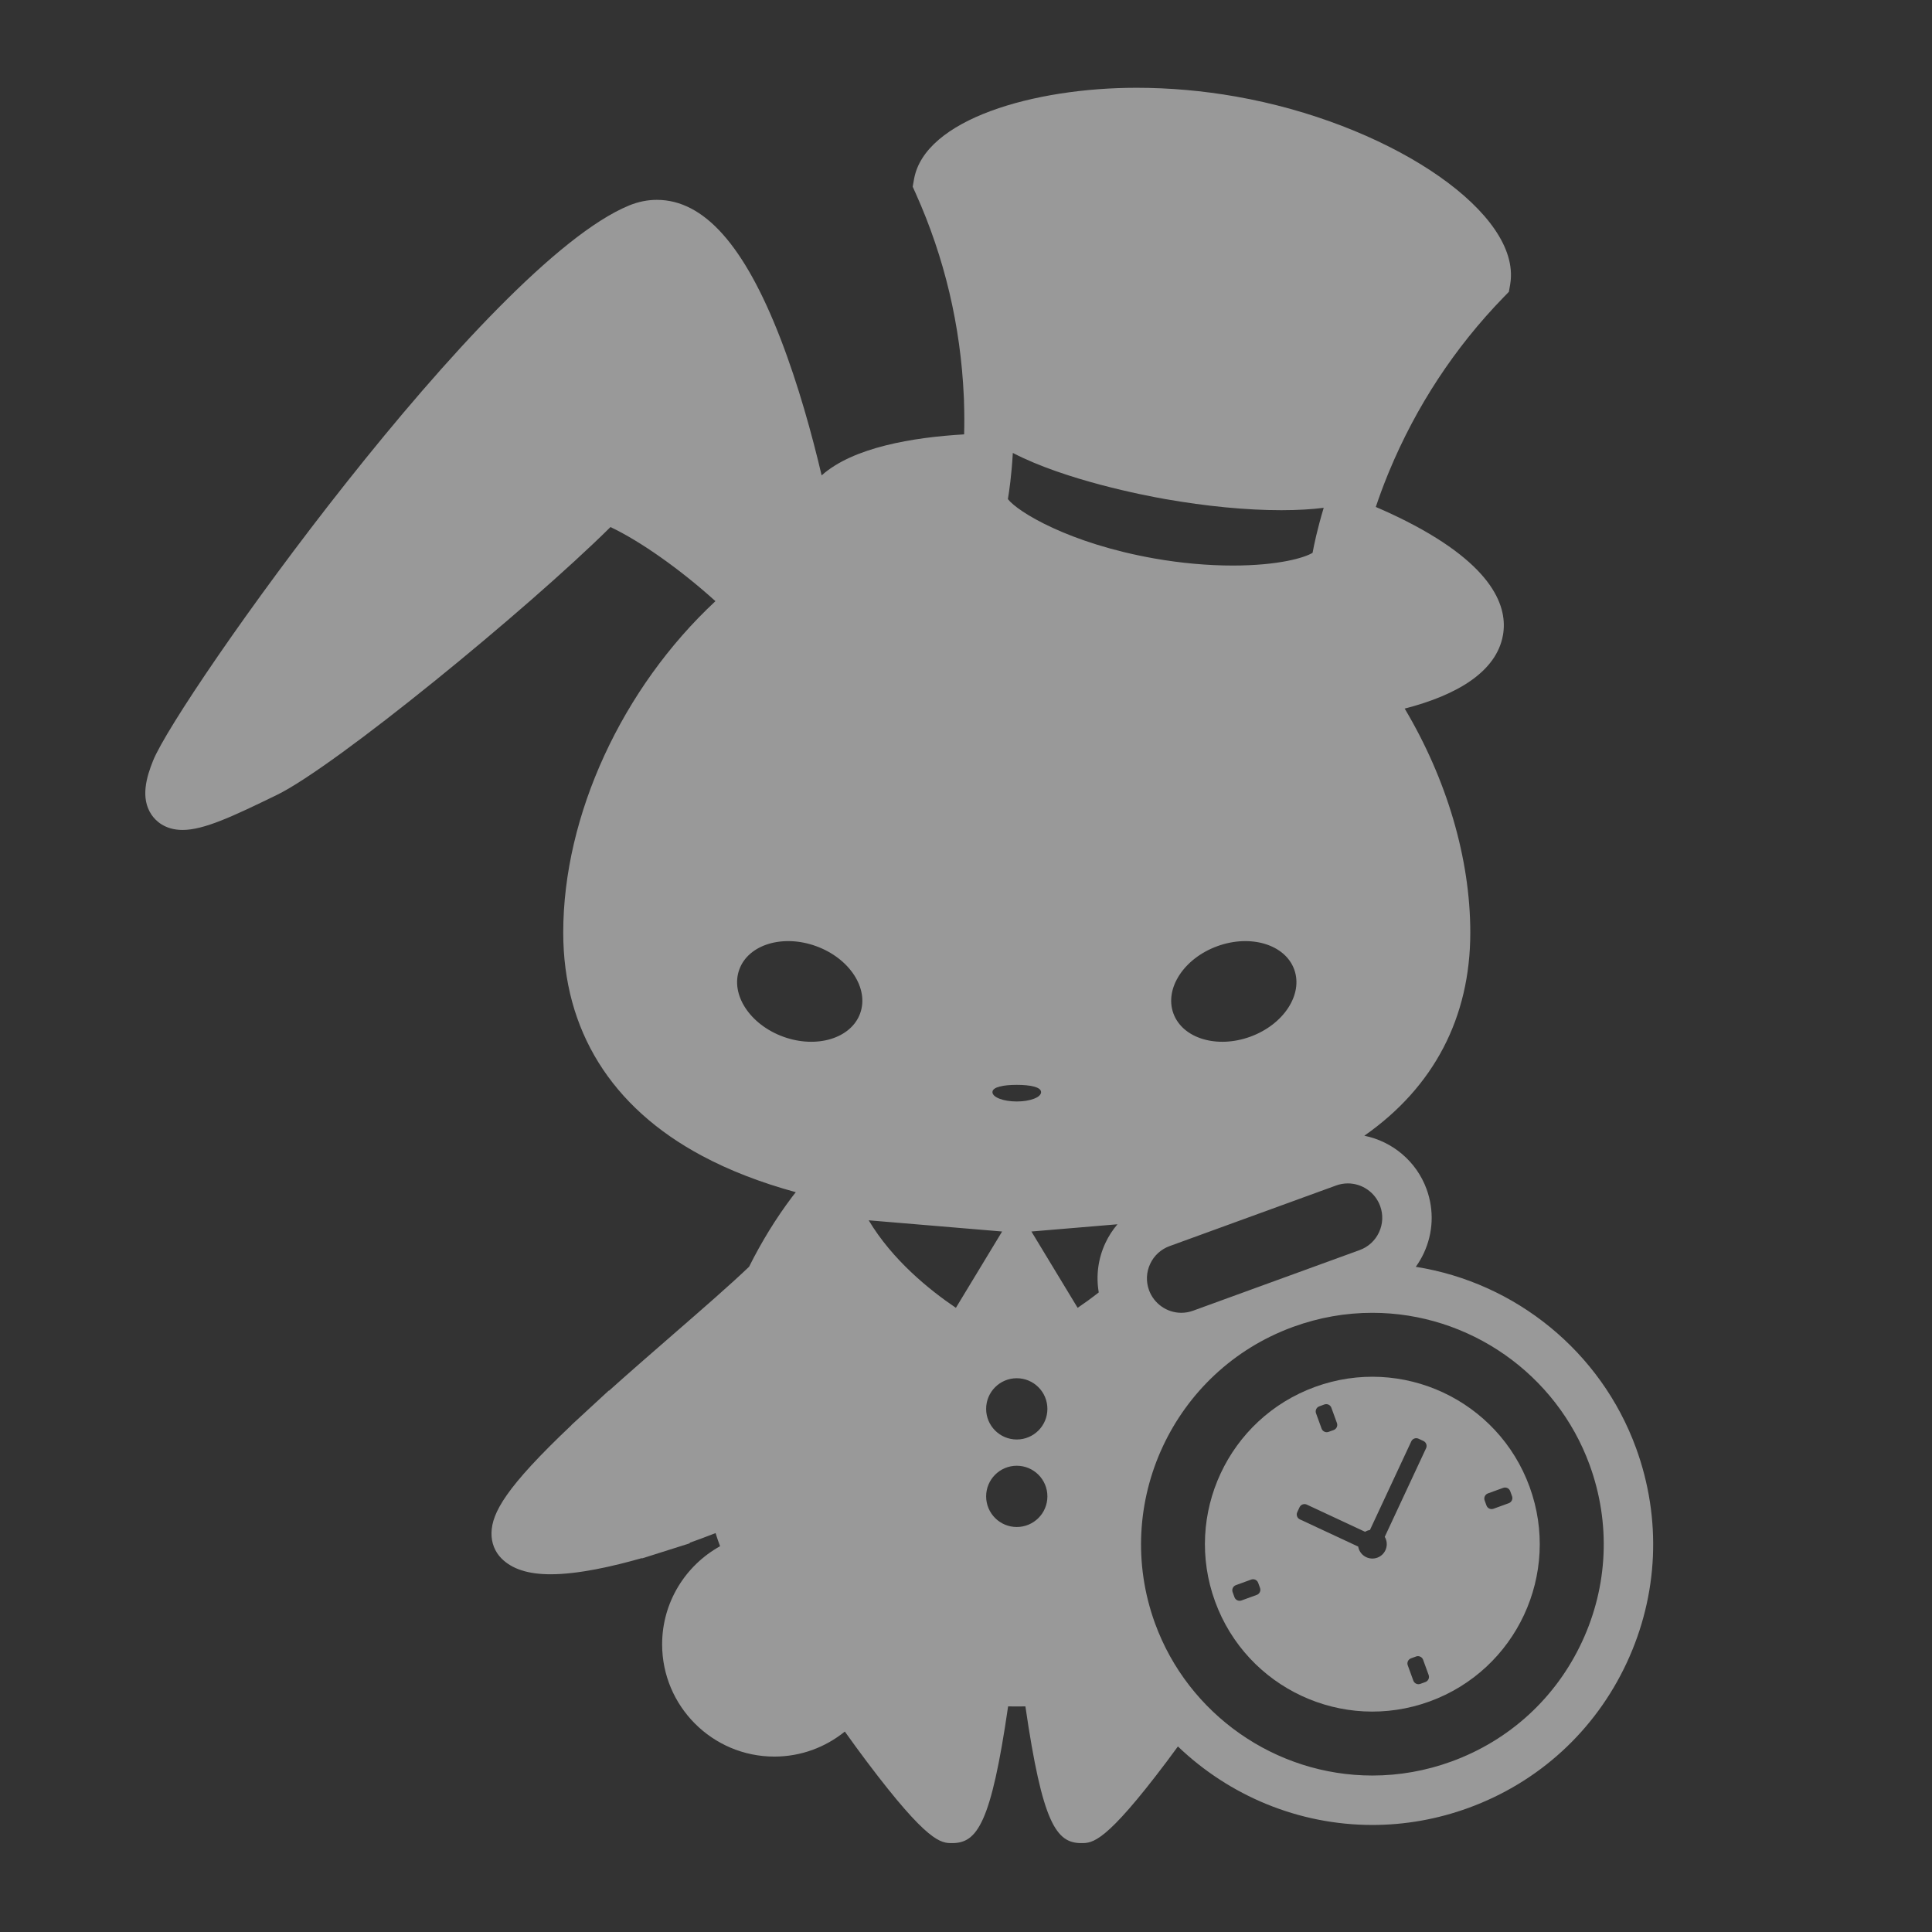 <?xml version="1.0" encoding="utf-8"?>
<!-- Generator: Adobe Illustrator 15.1.0, SVG Export Plug-In  -->
<!DOCTYPE svg PUBLIC "-//W3C//DTD SVG 1.1//EN" "http://www.w3.org/Graphics/SVG/1.1/DTD/svg11.dtd">
<svg version="1.1"
	 xmlns="http://www.w3.org/2000/svg" xmlns:xlink="http://www.w3.org/1999/xlink" xmlns:a="http://ns.adobe.com/AdobeSVGViewerExtensions/3.0/"
	 x="0px" y="0px" width="312px" height="312px" viewBox="-23.465 -14.176 312 312" enable-background="new -23.465 -14.176 312 312"
	 xml:space="preserve">
<rect x="-23.465" y="-14.176" width="312" height="312" fill="#333333" stroke="none"/>
<defs>
</defs>
<path opacity="0.5" fill="#FFFFFF" d="M240.749,219.692c-5.684-15.616-19.498-26.747-35.579-29.288c0.493-0.686,0.93-1.418,1.294-2.2
	c1.527-3.274,1.688-6.948,0.451-10.344c-1.629-4.474-5.499-7.706-10.053-8.628c11.221-7.844,17.112-19.076,17.112-32.808
	c0-12.036-3.842-24.828-10.595-36.172c8.411-2.158,14.825-5.932,15.872-11.87c0.771-4.372-1.304-11.108-15.563-18.369
	c-1.565-0.797-3.232-1.57-4.973-2.321c0.514-1.532,1.12-3.204,1.849-5.003l0.289-0.708c4.384-10.558,10.606-20.029,18.495-28.152
	l0.859-0.884l0.211-1.215c0.075-0.44,0.115-0.847,0.118-1.234c0.371-11.266-20.329-24.835-44.407-29.08
	C170.8,0.476,165.395,0,160.065,0c-16.557,0-34.213,5.072-35.924,14.767l-0.213,1.207l0.502,1.119
	c4.635,10.326,7.242,21.35,7.751,32.763l0.034,0.765l-0.006,0.001c0.069,1.94,0.067,3.725,0.024,5.349
	c-8.278,0.483-17.943,2.092-23.012,6.625c-1.572-6.674-3.764-14.625-6.624-22.033c-5.84-15.115-12.379-22.464-19.992-22.464
	c-1.5,0-3.007,0.306-4.475,0.907c-22.99,9.43-72.828,79.629-76.873,89.652c-1.072,2.654-2.069,6.045-0.259,8.729
	c0.621,0.92,2.099,2.466,5.015,2.466c3.443,0,8.028-2.147,15.223-5.649c9.473-4.61,40.441-29.957,53.885-43.264
	c4.817,2.272,11.33,6.875,16.951,11.968c-15.048,14.011-24.58,34.557-24.58,53.517c0,15.748,7.742,28.21,22.391,36.042
	c4.465,2.387,9.534,4.345,15.167,5.885c-0.19,0.242-0.384,0.477-0.571,0.725c-2.657,3.52-4.988,7.336-6.972,11.314
	c-3.021,2.893-7.521,6.805-12.26,10.922c-3.444,2.993-6.97,6.06-10.366,9.103l-0.021-0.039l-3.804,3.509
	c-0.052,0.049-0.101,0.094-0.153,0.143l-2.105,1.941l0.009,0.017c-10.584,10.013-12.835,14.144-12.9,17.394
	c-0.032,1.584,0.543,3.048,1.617,4.122c1.717,1.717,4.313,2.55,7.938,2.552c4.446,0,10.032-1.266,14.729-2.609l0.024,0.047
	l3.169-1.003l4.563-1.444l-0.042-0.079c1.412-0.502,2.814-1.026,4.188-1.563c0.223,0.719,0.468,1.424,0.73,2.119
	c-5.575,3.094-9.36,9.037-9.36,15.853c0,9.991,8.13,18.121,18.122,18.121c4.311,0,8.271-1.519,11.384-4.042
	c1.167,1.638,2.354,3.266,3.542,4.846c9.907,13.167,11.976,13.167,13.801,13.167c4.027,0,6.273-3.171,9.023-22.077
	c0.931,0.014,1.863,0.014,2.794,0c2.752,18.906,4.997,22.077,9.022,22.077c1.825,0,3.894,0,13.801-13.167
	c0.604-0.803,1.206-1.621,1.806-2.442c8.283,7.944,19.471,12.679,31.396,12.679c5.281,0,10.497-0.924,15.501-2.745
	c11.378-4.142,20.463-12.465,25.579-23.437C244.354,243.378,244.891,231.07,240.749,219.692z M108.344,138.623
	c5.387,1.962,8.563,6.825,7.095,10.861c-1.471,4.037-7.028,5.72-12.418,3.759c-5.387-1.961-8.563-6.825-7.093-10.861
	C97.396,138.345,102.954,136.663,108.344,138.623z M140.734,163.704c-2.17,0-3.929-0.675-3.929-1.51
	c0-0.834,1.759-1.174,3.929-1.174c2.167,0,3.927,0.34,3.927,1.174C144.661,163.029,142.901,163.704,140.734,163.704z
	 M178.445,153.243c-5.389,1.961-10.947,0.278-12.418-3.759c-1.468-4.036,1.708-8.899,7.096-10.861
	c5.389-1.96,10.947-0.277,12.416,3.759C187.009,146.417,183.833,151.282,178.445,153.243z M199.419,180.588
	c0.508,1.393,0.441,2.9-0.186,4.245c-0.626,1.344-1.738,2.362-3.132,2.869l-13.379,4.87c-0.023,0.009-0.048,0.016-0.071,0.024
	c-0.021,0.008-0.04,0.016-0.06,0.023l-13.384,4.872c-0.615,0.224-1.254,0.338-1.898,0.338c-2.325,0-4.422-1.47-5.218-3.655
	c-0.508-1.394-0.442-2.901,0.185-4.244c0.627-1.344,1.739-2.363,3.135-2.871l26.892-9.789c0.615-0.225,1.255-0.338,1.899-0.338
	C196.526,176.933,198.624,178.402,199.419,180.588z M140.098,58.969c8.479,4.399,21.162,6.843,24.571,7.444
	c6.688,1.179,13.188,1.803,18.798,1.803c2.693-0.002,4.946-0.145,6.834-0.385c-1.046,3.482-1.573,6.043-1.796,7.266
	c-1.264,0.784-5.451,2.058-12.908,2.058h-0.002c-4.03,0-8.394-0.394-12.619-1.14c-13.855-2.442-22.119-7.56-23.677-9.59
	C139.508,65.2,139.889,62.609,140.098,58.969z M130.903,197.026c-4.323-2.923-10.26-7.74-14.083-14.134l21.549,1.808
	L130.903,197.026z M140.733,232.421c-2.731,0-4.946-2.215-4.946-4.947c0-2.731,2.215-4.946,4.946-4.946s4.947,2.215,4.947,4.946
	C145.681,230.207,143.465,232.421,140.733,232.421z M140.733,218.289c-2.731,0-4.946-2.215-4.946-4.947
	c0-2.731,2.215-4.946,4.946-4.946s4.947,2.215,4.947,4.946C145.681,216.074,143.465,218.289,140.733,218.289z M150.563,197.026
	l-7.466-12.326l13.896-1.166c-0.77,0.909-1.432,1.917-1.948,3.025c-1.178,2.526-1.533,5.289-1.071,7.979
	C152.778,195.477,151.622,196.31,150.563,197.026z M232.007,250.979c-4.217,9.042-11.702,15.899-21.078,19.313
	c-4.127,1.502-8.424,2.264-12.772,2.264c-15.642,0-29.747-9.88-35.101-24.585c-7.035-19.334,2.949-40.783,22.26-47.852l0.141-0.051
	c4.104-1.483,8.374-2.237,12.694-2.237c15.644,0,29.75,9.881,35.103,24.59C236.665,231.794,236.224,241.938,232.007,250.979z"/>
<path opacity="0.5" fill="#FFFFFF" d="M188.911,209.793c-14.028,5.104-21.264,20.618-16.155,34.646c5.105,14.026,20.617,21.258,34.644,16.154
	c14.027-5.105,21.26-20.617,16.154-34.646C218.45,211.921,202.938,204.687,188.911,209.793z M189.585,212.934l0.826-0.302
	c0.453-0.166,0.962,0.07,1.126,0.523l0.901,2.476c0.165,0.454-0.071,0.963-0.525,1.128l-0.826,0.3
	c-0.452,0.165-0.959-0.072-1.126-0.525l-0.901-2.477C188.896,213.603,189.133,213.097,189.585,212.934z M179.494,243.386l-2.476,0.9
	c-0.451,0.165-0.96-0.07-1.127-0.522l-0.299-0.825c-0.165-0.454,0.07-0.963,0.525-1.128l2.475-0.9
	c0.455-0.167,0.961,0.071,1.127,0.524l0.301,0.828C180.184,242.714,179.948,243.219,179.494,243.386z M198.954,237.375
	c-1.205,0.44-2.538-0.183-2.978-1.389c-0.05-0.133-0.079-0.269-0.103-0.403l-9.419-4.392c-0.437-0.204-0.629-0.729-0.425-1.166
	l0.371-0.797c0.205-0.438,0.729-0.629,1.167-0.426l9.413,4.391c0.121-0.071,0.248-0.135,0.382-0.185
	c0.135-0.049,0.271-0.08,0.405-0.103l6.679-14.321c0.203-0.438,0.73-0.627,1.167-0.423l0.796,0.37
	c0.438,0.203,0.627,0.729,0.425,1.167l-6.677,14.314c0.068,0.121,0.137,0.247,0.185,0.384
	C200.784,235.602,200.16,236.937,198.954,237.375z M206.725,257.457l-0.827,0.298c-0.451,0.165-0.958-0.07-1.123-0.524l-0.902-2.475
	c-0.166-0.456,0.072-0.963,0.525-1.125l0.824-0.302c0.455-0.164,0.963,0.069,1.128,0.522l0.901,2.478
	C207.417,256.781,207.179,257.289,206.725,257.457z M220.193,228.574l-2.477,0.901c-0.454,0.165-0.961-0.071-1.128-0.523
	l-0.299-0.826c-0.165-0.454,0.07-0.962,0.524-1.127l2.477-0.901c0.452-0.164,0.961,0.072,1.126,0.525l0.301,0.827
	C220.883,227.902,220.645,228.41,220.193,228.574z"/>
</svg>
